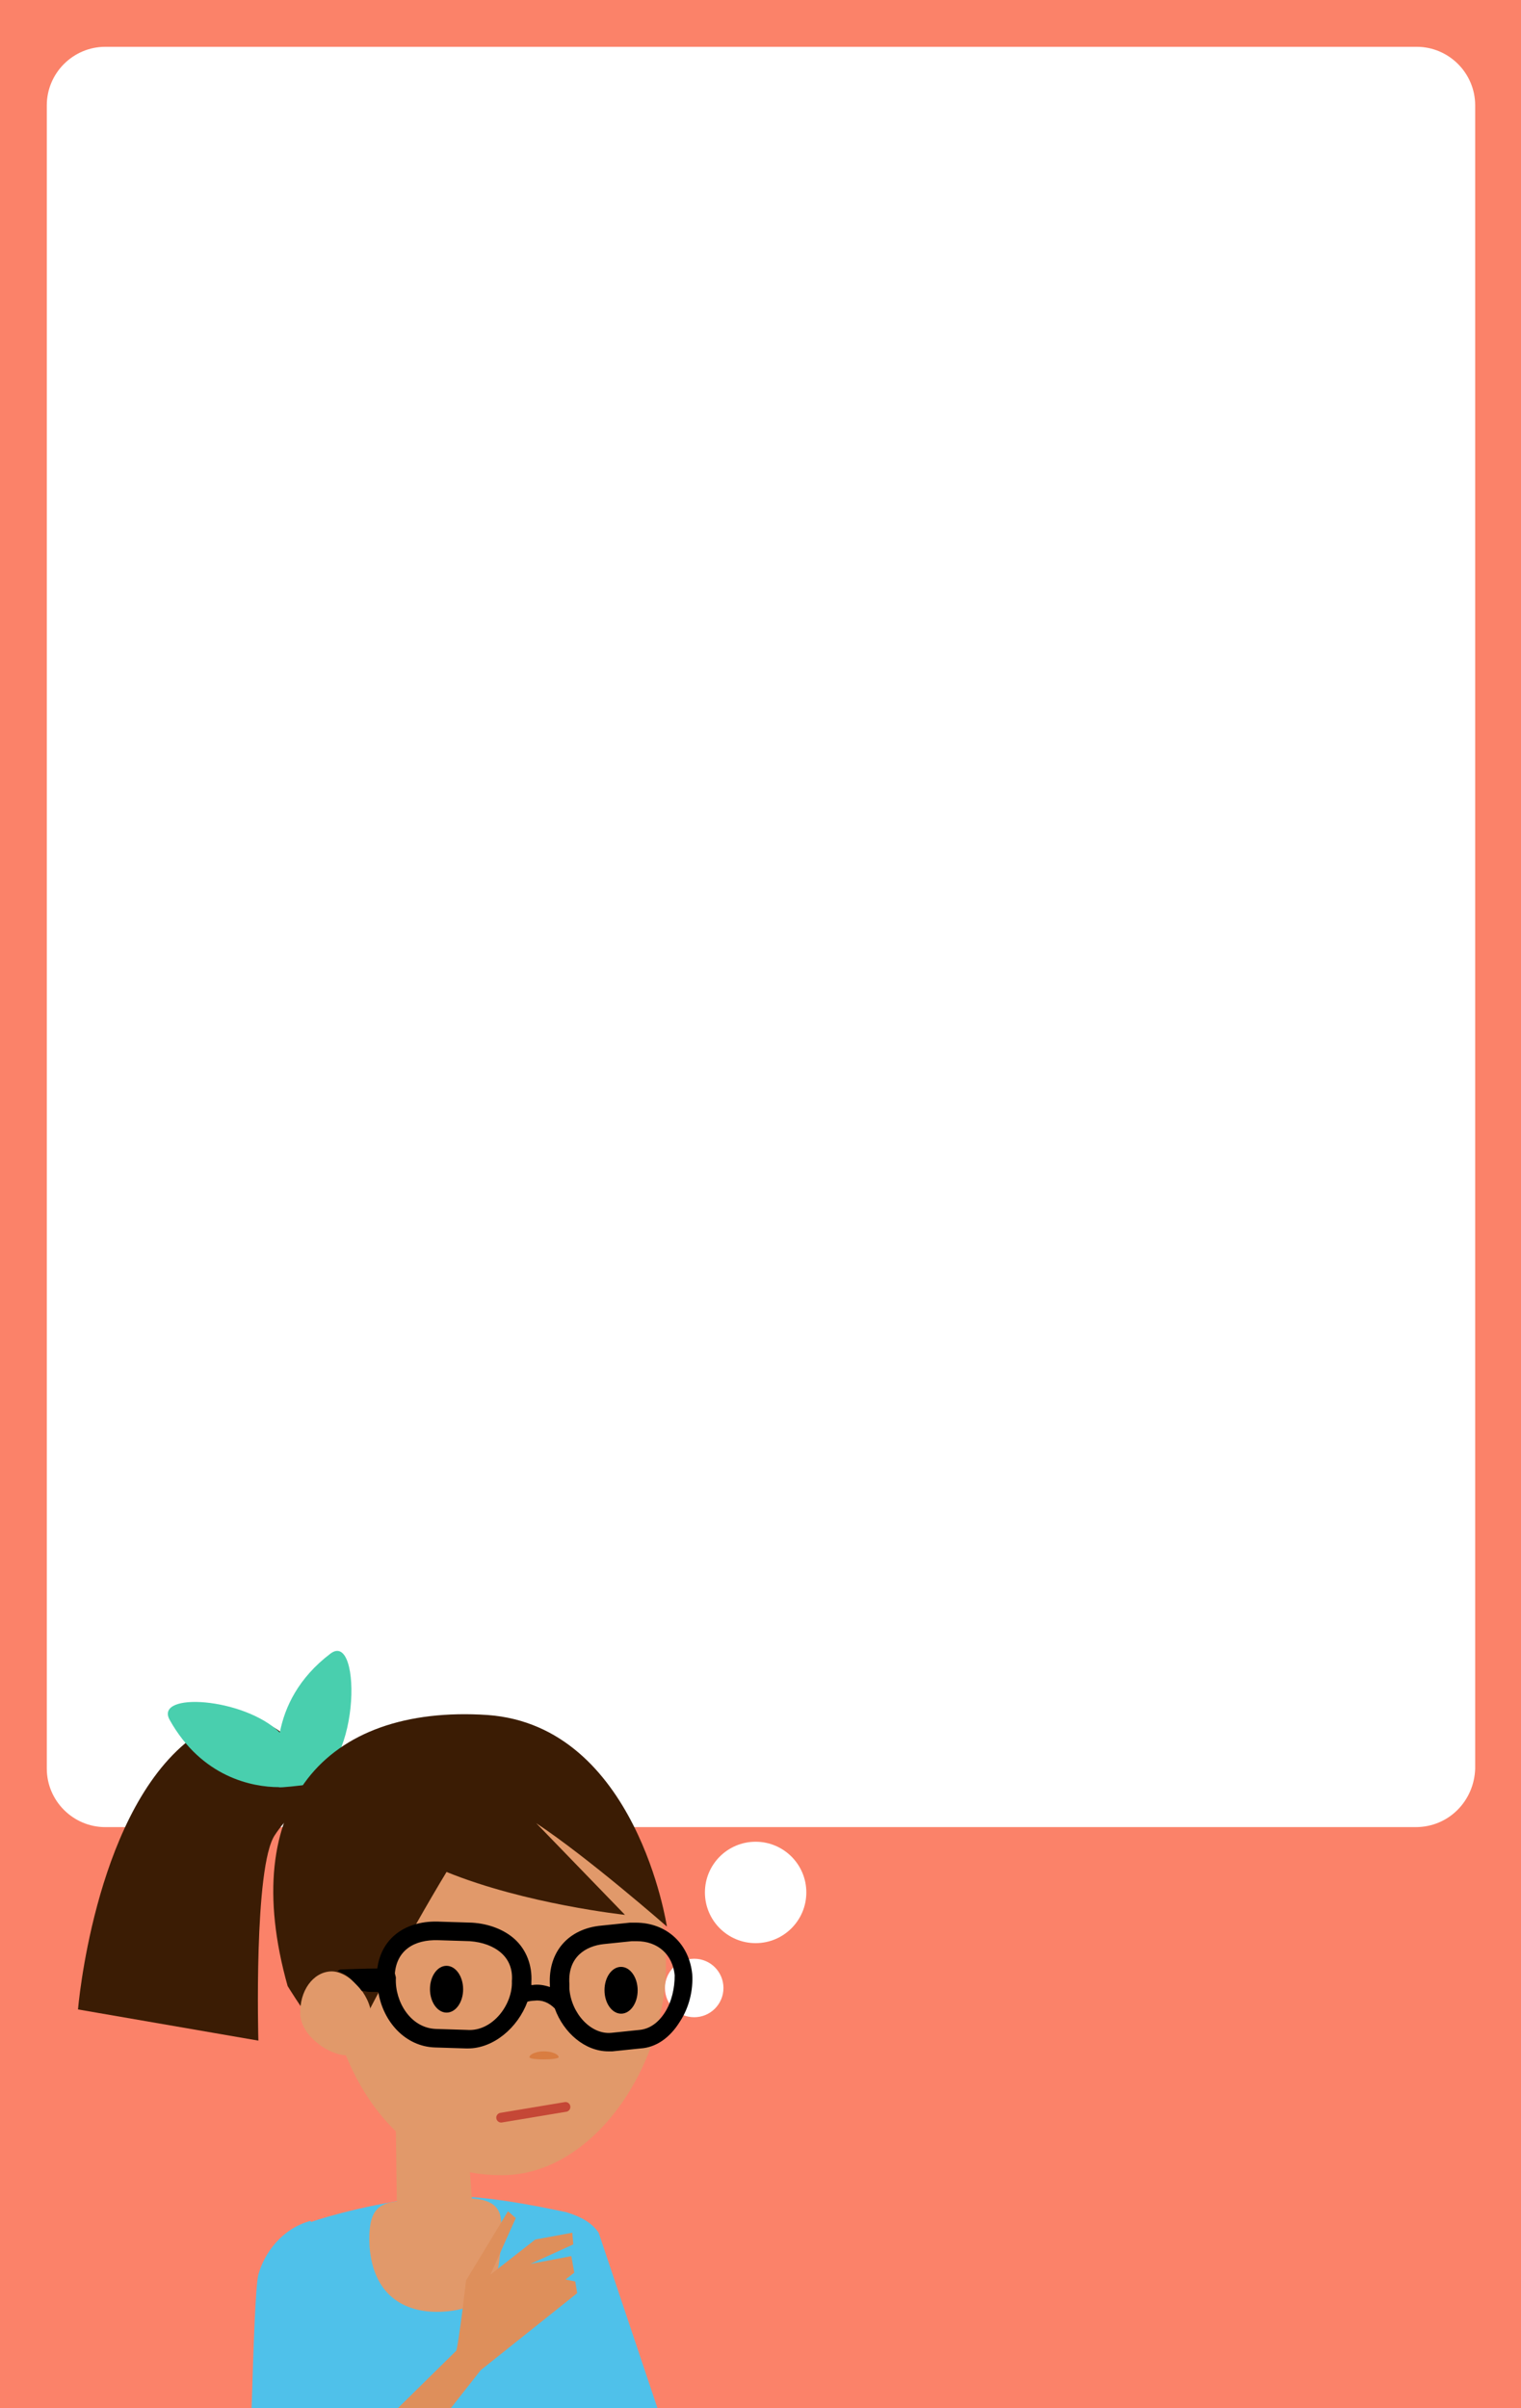 <svg version="1.1" xmlns="http://www.w3.org/2000/svg" xmlns:xlink="http://www.w3.org/1999/xlink" x="0px" y="0px" width="156px" height="247px" viewBox="0 0 156 247" xml:space="preserve"><style type="text/css">.st0{fill:#FB6E52;} .st1{fill:#FB8269;} .st2{fill:#FFFFFF;} .st3{clip-path:url(#SVGID_2_);} .st4{fill:#4FC1EA;} .st5{fill:#3B1C04;} .st6{fill:#49CFAE;} .st7{fill:#E1996A;} .st8{fill:none;stroke:#C54736;stroke-linecap:round;stroke-miterlimit:10;} .st9{fill:#D97D41;} .st10{fill:#DE8F5B;}</style><g id="fondo02"><path class="st0" d="M0 0h156v247.3H0z"/><path class="st1" d="M0 0h156v247.3H0z"/><path class="st2" d="M145.2 187.4H10.8c-3.3 0-6-2.7-6-6V10.8c0-3.3 2.7-6 6-6h134.5c3.3 0 6 2.7 6 6v170.6c-.1 3.3-2.7 6-6.1 6z"/><circle class="st2" cx="77.5" cy="194.1" r="5.2"/><circle class="st2" cx="71.2" cy="203.9" r="3"/><circle class="st2" cx="64.3" cy="208.6" r="1.7"/></g><g id="_x30_5_1_"><defs><path id="SVGID_1_" d="M0 0h156v247.3H0z"/></defs><clipPath id="SVGID_2_"><use xlink:href="#SVGID_1_" overflow="visible"/></clipPath><g class="st3"><path class="st4" d="M61.4 229c-.7-1-1.7-1.6-3.3-2.1-3.3-.7-9.2-1.9-13.4-1.6-5.6.4-11.4 2.1-12.8 2.6 0-.1-.1-.1-.1-.1-2.9.8-4.7 3.3-5.3 5.5-.3 1.2-.5 7.4-.7 13.9 0 1.9 41.7 0 41.7 0L61.4 229z"/><path class="st5" d="M33.3 183.9s-4.9-13-14.3-5.1-11 27.3-11 27.3l18.5 3.2s-.5-17.9 1.7-21.1c2.1-3.2 5.1-4.3 5.1-4.3z"/><path class="st6" d="M33.9 169.6c-3.3 2.5-4.7 5.5-5.2 8.1-3.7-3.6-12.9-4.2-11.3-1.3 3.3 5.9 8.5 6.9 11.2 6.9 0 .1 2.5-.2 2.5-.2 5.9-.7 6.1-16 2.8-13.5z"/><path class="st7" d="M51.2 183.6c-10.4 0-18 5.7-17.9 16.1 0 6.6 2.4 14.2 7.3 18.9l.1 7.2c-1.9.2-3 .9-2.8 4.6.4 5.3 3.9 6.9 7.5 6.7 5.6-.3 6-3.9 6-9.1 0-1.8-1.2-2.4-3-2.5l-.2-2.7c1 .2 2.1.3 3.3.3 9.3 0 16.8-11.1 16.8-21.6 0-10.4-6.6-18-17.1-17.9z"/><path class="st5" d="M55 187c5.3 3.5 13.4 10.6 13.4 10.6S65.3 177 50 175.9c-16.7-1.1-25.7 9.3-20.5 27.8 0 0 5.3 8.7 6.3 6.6 1.3-2.8 6-11.7 10-18.3 8.1 3.3 18.3 4.4 18.3 4.4s-5.8-6-9.1-9.4z"/><path class="st7" d="M38.1 206.8c.1 2.4-.6 3.9-2.4 4-1.8.1-4.8-1.9-4.9-4.2-.1-2.4 1.3-4.3 3.1-4.4 1.8-.1 4.1 2.3 4.2 4.6z"/><path d="M71 202.5c-.3-3.1-2.6-5.3-5.8-5.3h-.6l-2.9.3c-3.4.3-5.5 2.7-5.3 6.1v.2c-.6-.2-1.2-.3-1.8-.2h-.1v-.3c.1-1.7-.5-3.3-1.7-4.4-1.1-1-2.7-1.6-4.4-1.7l-3.2-.1c-3.6-.2-6.1 1.7-6.5 4.8-1.1 0-3.7.1-3.7.1-.2 0-.3.1-.4.2h.1c.2.1.5.2.7.3.3.2.6.5.9.8.2.2.6.6.8.9.4 0 .4.1.9.1h.8c.5 3.1 2.8 5.6 5.8 5.7l3.2.1h.2c2.6 0 5.1-2.1 6.1-4.8.4-.1.7-.1.7-.1.8-.1 1.5.2 2.1.8.9 2.5 3.1 4.4 5.5 4.4h.4l2.9-.3c1.6-.1 3-1.1 4-2.7 1-1.5 1.4-3.3 1.3-4.9zm-23.1 5.7l-3.2-.1c-2.6-.1-4.2-2.8-4.1-5.2v-.1l-.1-.4c.2-2.3 1.9-3.5 4.5-3.4l3.2.1c1.3.1 2.4.5 3.2 1.2.8.7 1.2 1.7 1.1 2.9.1 2.4-2 5.2-4.6 5zm20.3-1.8c-.7 1.1-1.6 1.7-2.6 1.8l-2.9.3c-2.1.2-4.1-2-4.3-4.5v-.5c-.2-2.8 1.7-3.9 3.5-4.1l2.9-.3h.5c2.2 0 3.7 1.4 3.9 3.5 0 1.3-.3 2.7-1 3.8z"/><ellipse transform="matrix(1 -.005 .005 1 -1.12 .354)" cx="63.8" cy="204.1" rx="1.7" ry="2.4"/><ellipse transform="matrix(1 -.005 .005 1 -1.12 .255)" cx="45.9" cy="204" rx="1.7" ry="2.4"/><path class="st8" d="M58 216.1l-6.6 1.1"/><path class="st9" d="M54.3 211c0-.3.7-.6 1.5-.6s1.5.3 1.5.6c-.1.3-3 .3-3 0z"/><path class="st10" d="M52.1 226.8l-4.3 7.1s-.7 6.1-1 7.2l-6.3 6.2H46l3.3-4.2 9.9-7.9-.2-1.2-1-.2.9-.7-.3-1.7-4.2.8 4.4-2-.1-1.2-3.8.7-4.6 3.6 2.6-5.8-.8-.7z"/></g></g></svg>